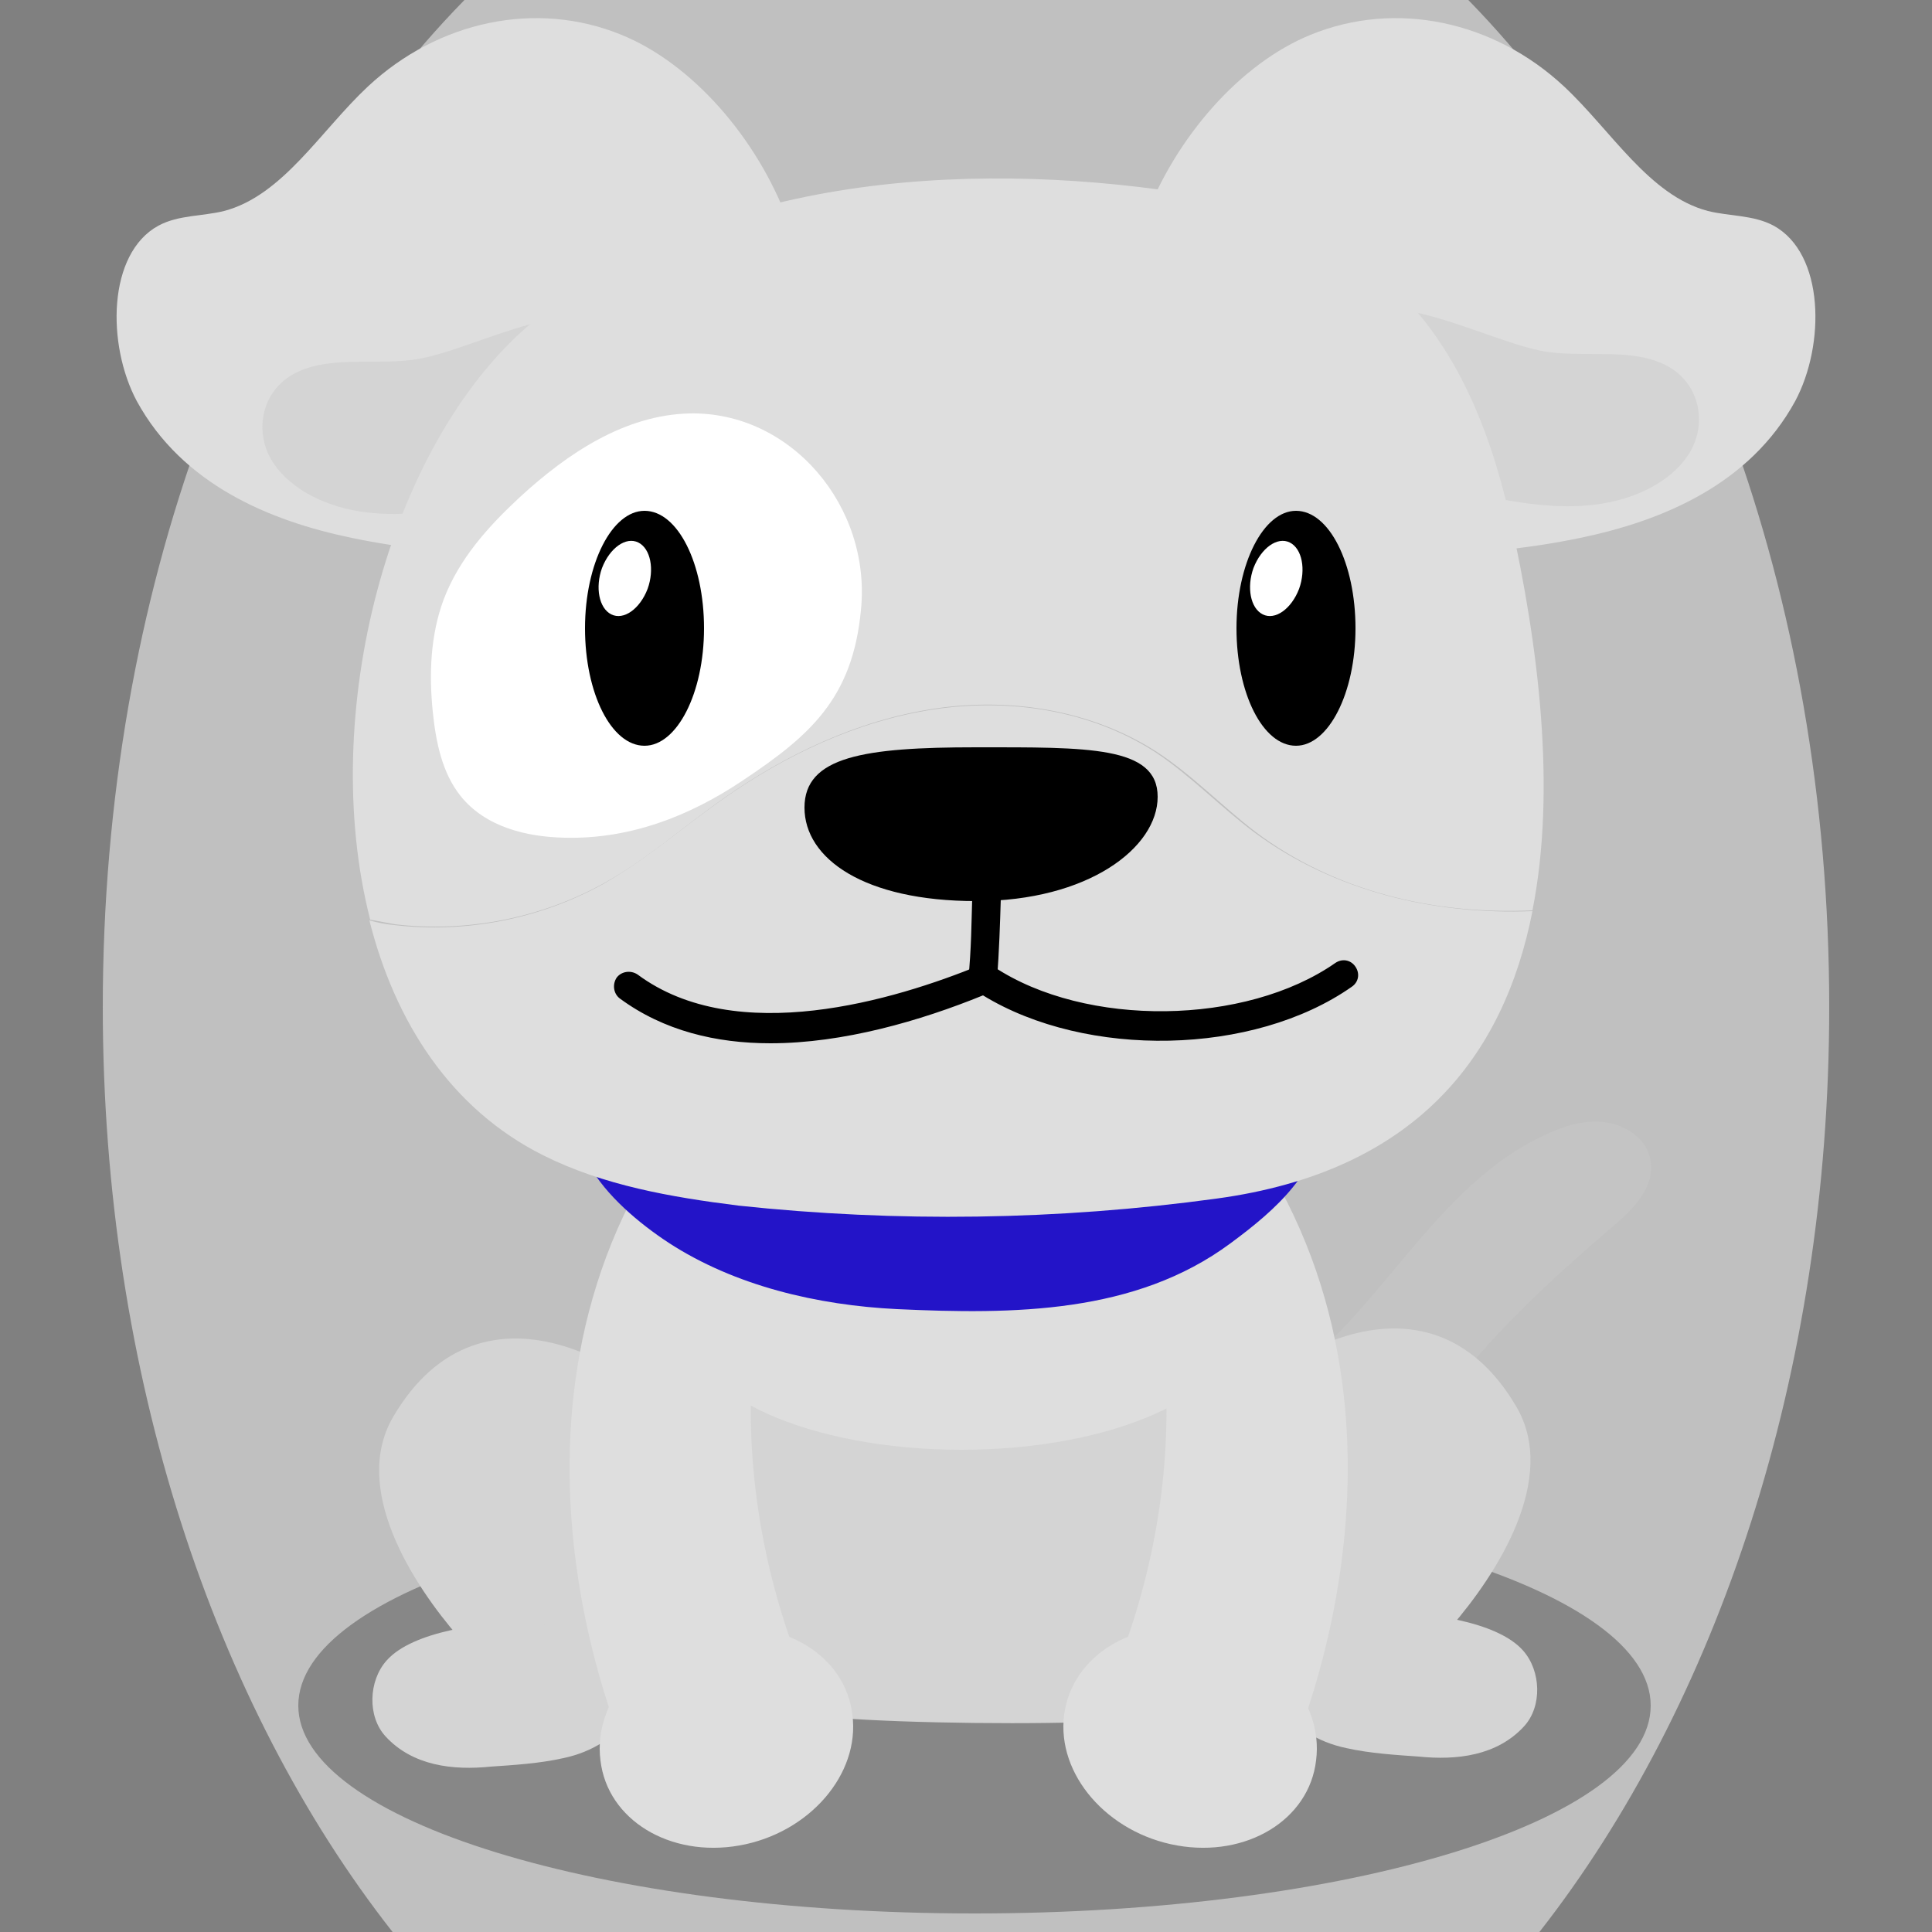 <!--?xml version="1.0" encoding="utf-8"?-->
<!-- Generator: Adobe Illustrator 25.0.1, SVG Export Plug-In . SVG Version: 6.00 Build 0)  -->
<svg version="1.1" id="Ebene_1" xmlns="http://www.w3.org/2000/svg" xmlns:xlink="http://www.w3.org/1999/xlink" x="0px" y="0px" viewBox="0 0 250 250" style="enable-background:new 0 0 250 250;" xml:space="preserve">
<rect x="0" y="0" width="250" height="250" fill="#808080" stroke="none"/>
<style type="text/css">
	.st0{fill:#c4c4c4;}
	.st1{opacity:0.3;}
	.st2{fill:#d4d4d4;}
	.st3{fill:#dedede;}
	.st4{fill:#2314c8;}
	.st5{fill:#FFFFFF;}

.bgel{fill:#C0C0C0;}</style>
<path class="bgel" d="M236.7,130.3c0,47.6-14.5,90.3-37.5,119.7H50.8c-23-29.3-37.5-72.1-37.5-119.7C13.3,76.6,31.7,29,60.1,0h129.9
	C218.3,29,236.7,76.6,236.7,130.3z"></path>
<g>
	<path class="st0" d="M172.4,196.5c-4.8,3.7-11.2,6.3-17.3,5.9c-3.7-0.2-12-2.6-13.5-6.3c-2.5-6.1,10.8-8.8,14.1-10.5
		c6.1-3.2,11.8-7.3,16.7-12.3c9.2-9.2,16.1-21.5,28.1-26.7c2.4-1.1,5.1-1.8,7.7-1.3c2.6,0.5,5.1,2.4,5.4,5c0.5,3.4-2.3,6.2-4.9,8.4
		c-6.3,5.4-12.5,11-17.9,17.3C184.7,183,179.6,190.9,172.4,196.5z"></path>
	<path class="st1" d="M213.6,220.7c0,14.9-39.2,26.9-87.5,26.9c-48.4,0-87.5-12.1-87.5-26.9c0-14.9,39.2-26.9,87.5-26.9
		C174.4,193.8,213.6,205.9,213.6,220.7z"></path>
	<g>
		<path class="st2" d="M173.5,222.5c-7.5,1.9-15.4,0.1-21.1-6.7c-5.3-6.3-5.7-18.2-0.4-25.6c11.4-15.8,32.8-27.6,44.2-8.2
			c5.5,9.3-2.5,21.7-8.5,28.6c1.7,1.4-0.4,3.7-1.7,4.9C182.4,219,178.1,221.4,173.5,222.5z"></path>
		<path class="st2" d="M174.2,226.2c-1.9-0.4-3.6-1.1-5-2c-1.8-1.1-3.2-3-3.4-5.1c-0.2-1.7,0.5-3.4,1.5-4.8
			c2.7-3.7,7.5-5.5,12.1-5.6c4.8-0.1,14.3,1,17.7,4.9c2.3,2.6,2.5,7.2,0.1,9.8c-3.5,3.8-8.7,4.4-13.6,3.9
			C180.8,227.1,177.3,226.9,174.2,226.2z"></path>
	</g>
	<path class="st2" d="M156.6,146.5c-8-14.6-30.6-14.6-43-11.1c-9.9,2.8-19.2,6.4-24.7,17.5c-3.2,6.4-3.7,12.9-1.8,19.9
		c1,3.8,2.7,7.2,3.8,10.9c1,3.1,0.6,4.7,0.9,7.7c1,9.2,7.1,19.5,12.3,26.1c1.3,1.7,2.8,3.3,4.4,4.8c8.8,0.7,26.3,0.9,35.2,0.4
		c4.9-4.7,8.4-11.8,11.7-17.9C163.9,189.1,166.5,164.5,156.6,146.5z"></path>
	<g>
		<path class="st2" d="M73.6,223.8c7.5,1.9,15.4,0.1,21.1-6.7c5.3-6.3,5.7-18.2,0.4-25.6c-11.4-15.8-32.8-27.6-44.2-8.2
			c-5.5,9.3,2.5,21.7,8.5,28.6c-1.7,1.4,0.4,3.7,1.7,4.9C64.7,220.2,69.1,222.7,73.6,223.8z"></path>
		<path class="st2" d="M72.9,227.5c1.9-0.4,3.6-1.1,5-2c1.8-1.1,3.2-3,3.4-5.1c0.2-1.7-0.5-3.4-1.5-4.8c-2.7-3.7-7.5-5.5-12.1-5.6
			c-4.8-0.1-14.3,1-17.7,4.9c-2.3,2.6-2.5,7.2-0.1,9.8c3.5,3.8,8.7,4.4,13.6,3.9C66.4,228.4,69.8,228.2,72.9,227.5z"></path>
	</g>
	<g>
		<path class="st3" d="M100.8,158.7c0,0-11.4,28.8,6.1,64.6l-25.3,5c0,0-20.9-44.4,5.3-81.7L100.8,158.7z"></path>
		<g>
			<path class="st3" d="M110.3,221.9c1,7.7-5.6,15.3-14.6,16.9c-9,1.6-17.1-3.3-18-11c-1-7.7,5.6-15.3,14.6-16.9
				S109.4,214.2,110.3,221.9z"></path>
		</g>
	</g>
	<path class="st3" d="M147.3,158.7c0,0,11.4,28.8-6.1,64.6l25.3,5c0,0,20.9-44.4-5.3-81.7L147.3,158.7z"></path>
	<path class="st3" d="M159.8,171.8c0,8.7-15.8,15.8-35.4,15.8s-35.4-7.1-35.4-15.8c0-8.7,15.8-15.8,35.4-15.8
		S159.8,163.1,159.8,171.8z"></path>
	<g>
		<path class="st3" d="M137.7,221.9c-1,7.7,5.6,15.3,14.6,16.9c9,1.6,17.1-3.3,18-11c1-7.7-5.6-15.3-14.6-16.9
			C146.8,209.3,138.7,214.2,137.7,221.9z"></path>
	</g>
	<g>
		<path class="st4" d="M76.3,134.5c-2.3,4.3-2.4,11.9-0.1,16.2c2.2,4,6.5,7.6,10.3,10.1c8.6,5.6,19.3,8.1,29.6,8.6
			c15.1,0.7,30.8,0.6,43.1-8.5c6.1-4.5,11.3-9.2,12.4-16.9c2.9-20.1-17.1-24.7-34.2-27.6c-16.1-2.7-40.7-4.7-52.8,8.2
			C82.1,127.4,78.1,131.1,76.3,134.5z"></path>
	</g>
	<g>
		<path class="st3" d="M80.4,4.5c-11-4.5-23.7-1.8-32.8,6.7c-6.1,5.7-11,14.1-18.6,16.1c-2.8,0.7-5.9,0.5-8.5,1.9
			c-6.6,3.6-6.7,15.4-2.8,22.7c5.9,10.8,17.2,15.5,27.8,17.7c13.5,2.8,27.7,2.9,40.8-1.8c3.8-1.4,7.7-3.2,10.7-6.4
			C114.4,42.6,98.4,11.8,80.4,4.5z"></path>
		<path class="st2" d="M53.1,46.6c-5.2,0.6-11-0.6-15.3,1.9c-4.1,2.4-4.9,7.6-2.5,11.3c2.4,3.7,7.2,5.9,12.1,6.5
			c4.9,0.6,9.9-0.2,14.7-1.2c8.7-1.9,28.9-9.8,21.9-20.1C77.3,35.2,61.6,45.7,53.1,46.6z"></path>
		<path class="st3" d="M169.6,4.5c11-4.5,23.7-1.8,32.8,6.7c6.1,5.7,11,14.1,18.6,16.1c2.8,0.7,5.9,0.5,8.5,1.9
			c6.6,3.6,6.7,15.4,2.8,22.7c-5.9,10.8-17.2,15.5-27.8,17.7c-13.5,2.8-27.7,2.9-40.8-1.8c-3.8-1.4-7.7-3.2-10.7-6.4
			C135.6,42.6,151.6,11.8,169.6,4.5z"></path>
		<path class="st2" d="M200.7,45.6c5.2,0.6,11-0.6,15.3,1.9c4.1,2.4,4.9,7.6,2.5,11.3c-2.4,3.7-7.2,5.9-12.1,6.5
			c-4.9,0.6-9.9-0.2-14.7-1.2c-8.7-1.9-28.9-9.8-21.9-20.1C176.5,34.2,192.2,44.6,200.7,45.6z"></path>
		<g>
			<path class="st3" d="M78.3,114.2c5.4-3,10.1-7.2,15.2-10.8c8.2-5.8,17.5-10.2,27.4-11.7c9.9-1.5,20.4,0.2,28.8,5.6
				c4.6,3,8.4,7,12.7,10.3c10.2,7.7,23.1,10.8,35.9,10.2c3.1-15.7,0.8-34.2-2.9-50.8c-5.7-25-17.9-38.3-42.8-42.1
				c-27.8-4.2-61.9-2.1-84.3,17.3C50.3,57.8,41.1,92.4,47.9,119c1.1,0.2,2.1,0.4,3.2,0.6C60.4,120.7,70.1,118.8,78.3,114.2z"></path>
			<path class="st5" d="M73.1,108.4c-5-0.1-10.3-1.4-13.5-5.4c-2.4-3-3.2-7-3.6-10.9c-0.5-4.9-0.3-9.9,1.4-14.5
				c2-5.3,5.8-9.5,9.9-13.3c6.2-5.7,13.6-10.6,21.9-10.8c13.1-0.3,23.6,12,22.2,25.5c-1.1,11.4-6.6,16.2-15.3,22
				C89.1,105.7,81.4,108.6,73.1,108.4z"></path>
			<g>
				<path d="M75.7,81.3c0,8.4,3.4,15.2,7.7,15.2c4.2,0,7.7-6.8,7.7-15.2c0-8.4-3.4-15.2-7.7-15.2C79.2,66.1,75.7,72.9,75.7,81.3z"></path>
				<path class="st5" d="M83.8,76.2c-1,2.6-3.1,4.1-4.7,3.3c-1.6-0.8-2.1-3.5-1.2-6c1-2.6,3.1-4.1,4.7-3.3
					C84.2,71,84.7,73.7,83.8,76.2z"></path>
			</g>
			<g>
				<path d="M160,81.3c0,8.4,3.4,15.2,7.7,15.2c4.2,0,7.7-6.8,7.7-15.2c0-8.4-3.4-15.2-7.7-15.2C163.5,66.1,160,72.9,160,81.3z"></path>
				<path class="st5" d="M168.1,76.2c-1,2.6-3.1,4.1-4.7,3.3c-1.6-0.8-2.1-3.5-1.2-6c1-2.6,3.1-4.1,4.7-3.3
					C168.5,71,169,73.7,168.1,76.2z"></path>
			</g>
			<path class="st3" d="M162.3,107.7c-4.4-3.3-8.2-7.3-12.7-10.3c-8.4-5.5-18.9-7.1-28.8-5.6c-9.9,1.5-19.2,5.9-27.4,11.7
				c-5.1,3.6-9.8,7.7-15.2,10.8c-8.2,4.6-17.9,6.5-27.2,5.4c-1.1-0.1-2.1-0.3-3.2-0.6c3.3,13.1,10.5,24.4,22.5,30.4
				c7.8,3.9,16.5,5.4,25.2,6.5c20.6,2.2,41.4,1.9,61.9-0.9c25.8-3.5,37.2-18.4,40.9-37.2C185.4,118.4,172.6,115.3,162.3,107.7z"></path>
		</g>
		<path d="M149.8,103.1c0,6.6-9,13.5-23.5,13.5c-14.5,0-22.2-5.5-22.2-12.1c0-6.6,7.7-7.8,22.2-7.8
			C140.7,96.7,149.8,96.5,149.8,103.1z"></path>
		<g>
			<path d="M127.2,128.8c-0.1,0-0.1,0-0.2,0c-1-0.1-1.8-1-1.7-2.1c0.4-4,0.4-7.3,0.5-10.4c0.1-3.1,0.1-6.3,0.5-10.2
				c0-0.1,0-0.3,0-0.4c0.1-1,0.9-1.7,1.9-1.7c0.2,0,0.4,0,0.6,0.1c0.2,0,0.4,0.1,0.6,0.1c1.1,0.2,2.7,0.5,2.5,2.2
				c-0.1,1-1,1.8-2.1,1.7c-0.2,3.1-0.3,5.7-0.3,8.3c-0.1,3.2-0.2,6.5-0.5,10.6C129,128,128.2,128.8,127.2,128.8z"></path>
			<path d="M99.7,135c-7,0-13.8-1.6-19.5-5.8c-0.8-0.6-1-1.8-0.4-2.7c0.6-0.8,1.8-1,2.7-0.4c12.8,9.5,33.3,3.3,44.3-1.2
				c0.6-0.2,1.2-0.2,1.8,0.2c11.9,7.9,32.6,7.6,44.2-0.5c0.9-0.6,2-0.4,2.6,0.5c0.6,0.9,0.4,2-0.5,2.6c-12.7,8.9-34.3,9.3-47.7,1.1
				C119.1,132.1,109.1,135,99.7,135z"></path>
		</g>
	</g>
</g>
</svg>
